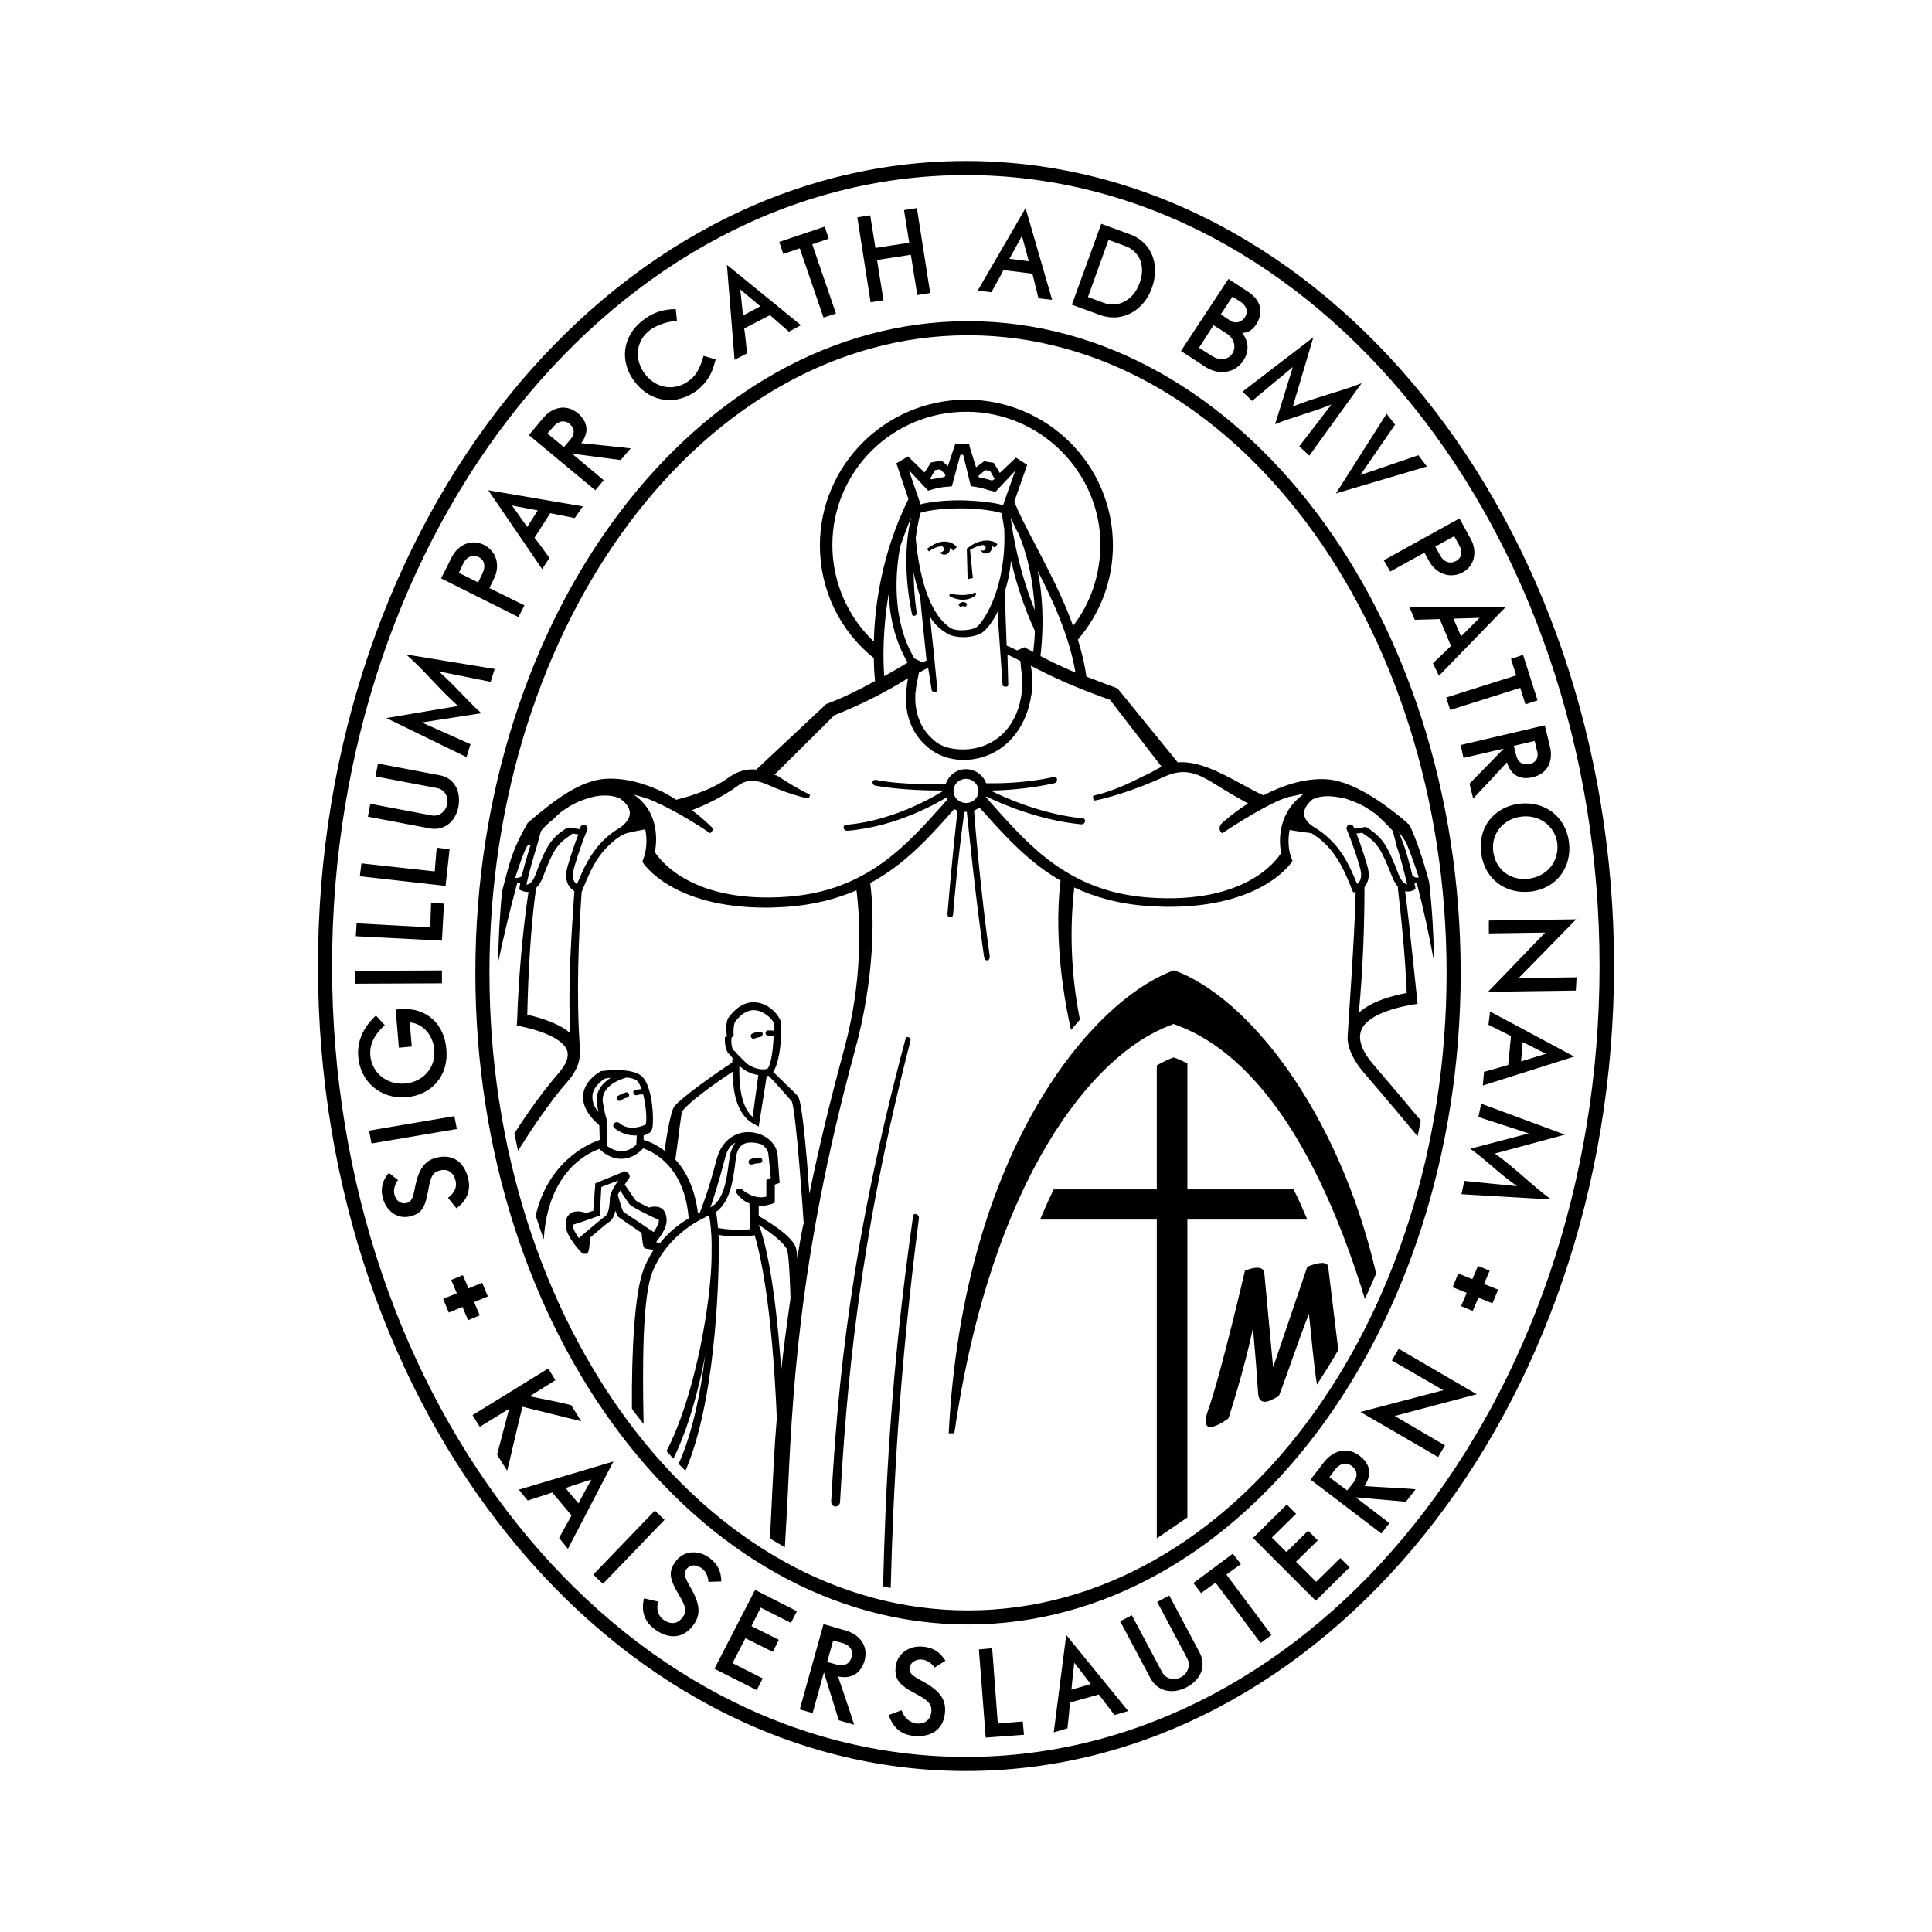 <?xml version="1.0" encoding="utf-8"?>
<!-- Generator: Adobe Illustrator 22.0.1, SVG Export Plug-In . SVG Version: 6.00 Build 0)  -->
<svg version="1.1" id="Ebene_1" xmlns="http://www.w3.org/2000/svg" xmlns:xlink="http://www.w3.org/1999/xlink" x="0px" y="0px"
	 viewBox="0 0 480 480" style="enable-background:new 0 0 480 480;" xml:space="preserve">
<style type="text/css">
	.st0{clip-path:url(#SVGID_2_);}
</style>
<g>
	<defs>
		<rect id="SVGID_1_" width="480" height="480"/>
	</defs>
	<clipPath id="SVGID_2_">
		<use xlink:href="#SVGID_1_"  style="overflow:visible;"/>
	</clipPath>
	<path class="st0" d="M377.9,263.7l0.4-4.8c2.3,1.1,3.9,2,5.8,2.9L377.9,263.7z M369.8,254.6c1.6,0.8,3.8,1.9,5.6,2.8l-0.7,7.2
		l-6,1.7l-0.3,3.4l22.7-7.2l-20.9-11.2L369.8,254.6z M385.4,298c-4.5-3.2-8.8-7.7-14-11.4l17.4-4.7l-20.8-7.7l-0.7,3.3
		c3.8,1.3,8.4,2.7,12.5,4.1l-14.5,3.8c3.8,2.7,7.2,6.2,11.6,9.3l-13.1-1.3l-0.7,3.3L385.4,298z M365.9,325.7l1.4-3.3l3.5,1.4
		l1.4-3.4l-3.5-1.4l1.4-3.3l-2.9-1.2l-1.4,3.3l-3.5-1.4l-1.4,3.4l3.5,1.4l-1.4,3.3L365.9,325.7z M338,350.8l19.3,11.2l1.7-2.9
		l-12.5-7.3l20.4-5.4l-19.4-11.3l-1.7,2.9l12.8,7.4L338,350.8z M330.3,367l1.4-1.9c1.1-1.4,2.6-2,4.1-0.9c1.6,1.2,1.5,2.7,0.5,4.1
		l-1.6,2L330.3,367z M325.6,367.6l17.6,13.4l2-2.6l-8.4-6.4l12.5,1.1l2.4-3.1c-3.4-0.3-8.9-0.5-12.7-0.8c1.8-2.7,1.6-5.4-1.2-7.5
		c-3.1-2.4-6.6-1.3-8.8,1.5L325.6,367.6z M311.3,382.1l15.6,15.6l8.4-8.3l-2.3-2.3l-6,5.9l-5-5l5.4-5.3l-2.4-2.4l-5.4,5.3l-3.6-3.6
		l6-5.9l-2.3-2.3L311.3,382.1z M298.4,395.8l3.6-2.6l11.2,15l2.7-2l-11.2-15l3.6-2.6l-2-2.6l-9.8,7.3L298.4,395.8z M278.3,402.8
		l7.5,14.1c1.8,3.4,5.5,4.1,9,2.3c3.8-2,4.9-5.5,3.2-8.7l-7.5-14.1l-3,1.6l7.5,14.1c0.8,1.6,0.2,3.6-1.6,4.6
		c-1.8,0.9-3.8,0.4-4.7-1.3l-7.5-14.1L278.3,402.8z M266.2,419.8c0.2-2.7,0.5-4.5,0.7-6.7l4.1,5.3L266.2,419.8z M264.9,406.2
		l-3.1,24.2l3.4-1c0.2-1.9,0.5-4.4,0.6-6.4l7.2-2l3.9,5.1l3.4-1L264.9,406.2z M246.5,409.5l-3.3,0.3l1.7,21.9l9.5-0.7l-0.3-3.3
		l-6.2,0.5L246.5,409.5z M224,424.9l-3.2,1.2c1.1,3.3,3.3,5,6.5,5.2c4.6,0.3,7.2-2,7.5-6c0.2-3.2-1.4-5.3-5.6-7.6
		c-2.7-1.4-3.3-2.1-3.2-3.2c0.1-1.4,1.4-2.3,3-2.2c2.1,0.2,3.2,2,3.2,2l2.7-1.7c-1.4-2.2-3.1-3.3-5.7-3.5c-3.4-0.3-6.4,1.8-6.7,5.2
		c-0.2,2.9,0.8,4.3,5,6.5c3.4,1.8,4,2.7,3.9,4.4c-0.2,2.1-1.6,3.2-3.8,3C225.9,427.9,224.6,426.7,224,424.9 M205.5,412.9l1.5-5.3
		l2.3,0.6c1.7,0.5,2.8,1.7,2.3,3.4c-0.5,1.9-1.9,2.4-3.6,2L205.5,412.9z M204.6,403.5l-5.9,21.2l3.2,0.9l2.8-10.1l3.7,11.9l3.8,1.1
		c-1-3.3-2.8-8.4-4-12c3.2,0.7,5.6-0.6,6.6-3.9c1-3.7-1.2-6.5-4.7-7.5L204.6,403.5z M187.6,395l-10.1,19.6l10.5,5.3l1.5-2.9
		l-7.5-3.8l3.2-6.2l6.8,3.4l1.5-3l-6.8-3.4l2.3-4.6l7.5,3.8l1.5-2.9L187.6,395z M160,397.1c-0.8,3.4,0.2,5.9,2.8,7.8
		c3.7,2.6,7.2,2,9.5-1.2c1.9-2.6,1.6-5.3-0.8-9.4c-1.5-2.6-1.7-3.5-1-4.4c0.9-1.2,2.4-1.3,3.8-0.3c1.7,1.2,1.7,3.4,1.7,3.4l3.2-0.1
		c0-2.6-1-4.4-3-5.9c-2.8-2-6.4-1.8-8.4,1c-1.7,2.4-1.6,4.1,0.8,8.1c2,3.3,2,4.4,1,5.7c-1.2,1.7-3,1.9-4.8,0.6
		c-1.3-1-1.8-2.6-1.3-4.5L160,397.1z M162.7,375.3l-15.3,15.9l2.4,2.3l15.3-15.9L162.7,375.3z M140.5,369.7c2.5-0.9,4.3-1.4,6.4-2.1
		l-3.2,5.9L140.5,369.7z M152.4,363.1l-23.5,7l2.2,2.7c1.8-0.6,4.2-1.3,6.1-2l4.8,5.7l-3.1,5.6l2.2,2.7L152.4,363.1z M136.2,340
		l-18.8,11.6l1.8,2.9l7.3-4.5l-3,11.4l2.5,4c1.1-4.4,2.6-11.2,3.8-15.9l14.6,3.6l-2.5-4c-3.2-0.8-6.9-1.5-10.3-2.2l6.4-4L136.2,340z
		 M113.5,321.3l-3.4,1.4l1.4,3.4l3.4-1.4l1.4,3.3l2.9-1.2l-1.4-3.3l3.4-1.4l-1.4-3.4l-3.4,1.4l-1.4-3.3l-2.9,1.2L113.5,321.3z
		 M96.6,291.4c-1.6,1.9-2.1,3.9-1.5,6.2c0.8,3.2,3.6,5.4,6.8,4.6c2.8-0.7,3.7-2,4.5-6.5c0.6-3.7,1.3-4.5,2.9-4.9
		c2-0.5,3.4,0.5,3.9,2.6c0.4,1.5-0.3,3-1.9,4.2l2.1,2.6c2.7-2,3.6-4.5,2.9-7.5c-1.1-4.3-4-6-7.8-5.1c-3,0.7-4.5,2.9-5.4,7.4
		c-0.5,2.9-1,3.6-2.1,3.9c-1.4,0.3-2.6-0.5-3-2.1c-0.5-2,0.9-3.6,0.9-3.6L96.6,291.4z M112.9,277.3l-21.2,3.6l0.6,3.2l21.2-3.6
		L112.9,277.3z M89,262.5c0.5,6.3,5.6,10.6,11.9,10.1c6.4-0.5,10.6-5.4,10-11.9c-0.5-6.4-5-10.3-10.9-10l-1.7,0.1l0.8,9.5l3.2-0.3
		l-0.5-6c3.3,0.3,5.8,3.2,6.1,6.8c0.4,4.4-2.7,8-7.3,8.4c-4.5,0.4-8.3-2.7-8.6-7.1c-0.2-2.7,1.1-5.2,3.6-7.4l-2.2-2.4
		C90.2,255.3,88.7,258.7,89,262.5 M109.8,241.1l-21.5,0.1l0,3.2l21.5-0.1L109.8,241.1z M106.9,230.4l-18.3-1l-0.2,3.2l21.4,1.1
		l0.5-9.2l-3.2-0.2L106.9,230.4z M108,216.5l-18.2-2l-0.4,3.2l21.3,2.4l1-9.1l-3.2-0.4L108,216.5z M109.2,192.6l-15.3-2.9l-0.6,3.2
		l15.3,2.9c1.7,0.3,2.9,2,2.5,4c-0.4,1.9-2,3.1-3.8,2.8l-15.3-2.9l-0.6,3.2l15.3,2.9c3.6,0.7,6.5-1.6,7.2-5.4
		C114.6,196.2,112.6,193.2,109.2,192.6 M113.8,175.4l-17.8,3l19.9,9.7l1-3.2c-3.7-1.7-8.1-3.6-12.1-5.4l14.8-2.3
		c-3.5-3.1-6.6-6.9-10.6-10.4l12.9,2.6l1-3.2l-22-3.6C105.2,166.3,109.1,171.2,113.8,175.4 M119.9,142.4l-1.1,2.3l-4.8-2.4l1.1-2.3
		c0.8-1.7,2.4-2.3,3.8-1.6C120.4,139.1,120.7,140.7,119.9,142.4 M120.3,135.4c-3.2-1.6-6.5-0.1-8.1,3.1l-2.6,5.2l19.2,9.6l1.5-2.9
		l-8.7-4.3l1.1-2.3C124.3,140.7,123.5,137.1,120.3,135.4 M133.6,126.8l-2.6,4.1c-1.6-2.1-2.5-3.6-3.8-5.3L133.6,126.8z M144.8,125.8
		l-23.5-4l13.4,19.6l1.8-2.8c-1.1-1.5-2.5-3.5-3.7-5l3.9-6.1l6.1,1.2L144.8,125.8z M141.7,109.2l-1.6,1.9l-4.1-3.4l1.5-1.7
		c1.1-1.3,2.6-1.8,4-0.7C142.9,106.5,142.8,107.9,141.7,109.2 M144.4,110.1c1.9-2.5,1.8-5.2-0.8-7.4c-2.9-2.4-6.3-1.6-8.6,1.1
		l-3.6,4.3l16.5,13.7l2.1-2.5l-7.9-6.6l12.1,1.6l2.5-2.9C153.4,111,148.1,110.5,144.4,110.1 M177.4,90.7l0.4-1.4l-3-0.9
		c-0.8,2.7-1.6,4.7-3.5,6.1c-3.6,2.8-8.2,2.1-11-1.5c-2.8-3.6-2.4-8.3,1.2-11c1.5-1.1,3.7-1.9,5.3-2.1c0.6-0.1,1.3-0.1,1.4-0.1
		l-0.3-3c-3.4,0-5.9,1-8.2,2.8c-5.1,3.9-5.9,10.3-1.9,15.4c3.9,5,10.3,5.9,15.5,1.9C176,94.7,176.9,92.4,177.4,90.7 M184.6,78.4
		c-0.3-2.6-0.4-4.3-0.7-6.5l5,4.2L184.6,78.4z M185.6,87.8c-0.2-1.8-0.4-4.2-0.7-6.2l6.4-3.3l4.7,4.1l3-1.6l-18.4-15l1.9,23.6
		L185.6,87.8z M207.7,77.9l-5.9-17.2l4.1-1.4l-1-3l-11.3,3.8l1,3l4.1-1.4l5.9,17.2L207.7,77.9z M227.9,73.3l3.2-0.5l-3.3-21.1
		l-3.2,0.5l1.3,8.1l-8.4,1.3l-1.3-8.1L213,54l3.3,21.1l3.2-0.5l-1.6-10l8.4-1.3L227.9,73.3z M300.1,350.5c-2.7,7.8,5.1,1.9,5.1,1.9
		s4-12.2,6.1-22.5c0.6,6.8,1,11.9,1.3,16.5c0.1,0.7,0.4,2.8,3.3,1.4l1.8-0.9c2-5.1,4.8-13.6,7.5-20.5c0.6,5.5,1.2,12.7,2,17.6
		c1.8-2.8,3.6-5.6,5.3-8.6l-2.5-20.5c0-2.4-5.2-0.2-5.2-0.2l-8.5,25l-2.2-23.6c-0.5-2.3-4.8-0.4-4.8-0.4S303.3,341.6,300.1,350.5
		 M261.8,295.5c-1.2,2.4-2.3,4.9-3.4,7.5h29v79.2l7.6-5.2v-74h29.8c-1.1-2.6-2.2-5.1-3.4-7.5H295v-31.3c-1.1-0.6-2.3-1.1-3.4-1.5
		c-1.4,0.5-2.8,1.2-4.2,2v30.8H261.8z M235.7,356.1h1.4c9.2-63.4,34.5-94.2,53.5-101.3l1-0.4l1,0.4c14.2,5.3,32.4,21.9,46.5,67.9
		c1-2.1,1.9-4.2,2.8-6.3c-9.4-40.6-32-68.7-50.1-75.3l-0.1,0l-0.1,0C271.5,248.4,239.3,285.7,235.7,356.1 M226.8,302.5
		c-5.6,39.3-6.8,67.7-7.4,91.6c0.6,0.2,1.3,0.3,1.9,0.4c0.6-24.1,2.1-53.6,7-91.8c0.1-0.5-0.3-1-0.8-1.1
		C226.8,301.6,226.8,302,226.8,302.5 M224.9,258.4c-13.7,51.2-16.8,86-18.4,114.7c0,0.6,0.4,1.1,1,1.2c0,0,0,0,0,0
		c0.6,0,1.1-0.4,1.2-1c1.6-28.6,4.6-64.6,17.4-114.3c0.2-0.6,0.2-1.2-0.4-1.3C225.2,257.5,225.1,257.8,224.9,258.4 M156.3,271.9
		c-0.1-0.4-0.5-0.6-0.8-0.5c-0.7,0.2-1.4,0.5-2,0.9c-0.3,0.2-0.4,0.6-0.2,0.9c0.1,0.2,0.3,0.3,0.5,0.3c0.1,0,0.3,0,0.4-0.1
		c0.5-0.3,1-0.6,1.6-0.7C156.2,272.6,156.4,272.2,156.3,271.9 M186,288.9c0.1,0.2,0.2,0.4,0.5,0.4c0.1,0,0.3,0,0.4,0
		c0.6-0.2,1.2-0.3,1.8-0.3c0.4,0,0.7-0.3,0.7-0.7c0-0.4-0.3-0.7-0.7-0.7c-0.8,0-1.5,0.1-2.2,0.4C186.1,288.1,185.9,288.5,186,288.9
		 M189.5,256.9c0-0.4-0.4-0.6-0.7-0.6c-0.7,0.1-1.3,0.2-1.9,0.5c-0.3,0.1-0.5,0.5-0.3,0.9c0.1,0.2,0.4,0.4,0.6,0.4
		c0.1,0,0.2,0,0.3-0.1c0.5-0.2,1-0.3,1.5-0.4C189.2,257.5,189.5,257.2,189.5,256.9 M239.5,149.6c-0.8-0.1-1.1,0.4-1.4,0.5l0.4,0.7
		c0.2-0.1,0.5-0.2,0.9-0.2c0.3,0,0.5,0.2,0.5,0.2c0,0,0,0,0,0l0.4-0.7C240.1,149.9,239.9,149.6,239.5,149.6 M236.9,136.8l0.8-0.9
		c-0.7-0.8-1.5-1.2-2.4-1.3c-2.4-0.4-4.7,1.6-4.9,1.7l-0.1,0.1l0.5,0.6l0.1-0.1c0.1-0.1,1.5-1.1,3.1-1.2c0.3,0.1,0.5,0.4,0.5,0.7
		c0,0.4-0.3,0.8-0.8,0.8c-0.1,0-0.2,0-0.3-0.1c0.2,0.4,0.7,0.7,1.2,0.7c0.8,0,1.4-0.6,1.4-1.4c0-0.1,0-0.2-0.1-0.3
		c0.3,0.2,0.6,0.4,0.8,0.6L236.9,136.8z M241.8,147.4c0,0-0.7,0.3-2.1,0.4c-1.4,0.1-3.2-0.2-3.2-0.2c-0.3-0.1-0.5-0.1-0.6,0.1
		c-0.1,0.3,0.1,0.5,0.3,0.6c0.1,0,1.5,0.7,2.9,0.7c0.1,0,0.3,0,0.4,0c1.7-0.1,2.8-1,2.8-1c0.2-0.2,0.3-0.5,0.1-0.7
		C242.3,147.1,242,147.2,241.8,147.4 M242.2,133.3C242.2,133.3,242.3,133.2,242.2,133.3L242.2,133.3L242.2,133.3z M247.2,136.1
		l0.6-0.9c-0.4-0.4-1-0.7-1.6-0.8c-1.8-0.4-3.6,0.4-4.4,0.8l-1.6,1.1l0.2,7.6l1.3-0.3l-0.1-1l-0.6-6c0.2-0.1,1.9-1.1,3.3-1.2
		c0.3,0.1,0.6,0.3,0.6,0.7c0,0.4-0.3,0.7-0.7,0.7c-0.2,0-0.3-0.1-0.5-0.2c0.2,0.6,0.7,1,1.3,0.9c0.8,0,1.4-0.6,1.4-1.4
		c0-0.2,0-0.4-0.1-0.5C246.7,135.8,247,135.9,247.2,136.1 M248.5,134L248.5,134L248.5,134C248.4,134,248.4,134,248.5,134 M352.5,218
		c0,0-1,0.2-1.3-0.3c-0.1-0.1-0.2-0.1-0.3-0.2c-0.6-2.6-1.4-5.4-2-7.2l-1.3-3.5c0,0,0.1,0,0.1,0.1c0.4,0.6,1.5,2,1.8,2.8
		C350.9,213,352.5,218,352.5,218 M347,210.3c0.8,2.1,1.9,6.4,2.6,9.4c-0.1,0-0.2,0-0.3-0.1c-0.7-0.2-1.3-1.1-1.8-2.3
		c-2.9-7.5-3.9-9-7.8-11.7c-0.2-0.1-0.4-0.2-0.7-0.1c0,0,0,0,0,0l-2.5,0.4c-0.1-0.2-0.1-0.3-0.2-0.5c-0.2-0.4-0.7-0.7-1.2-0.5
		c-0.4,0.2-0.7,0.7-0.5,1.2c1.8,4.3,3.1,8.7,3.4,9.9c0.5,2.1-0.2,3.2-0.8,3.6c-0.1-0.2-0.2-0.4-0.3-0.6c-1.2-2.9-2.9-7-6.3-10.3
		c-1.5-1.5-2.8-2.4-4-3.1c-4.3-2.7-2.4-5.4-0.5-7c2.1-1,4.4-0.9,6.6-0.5c0.8,0.1,1.7,0.3,2.7,0.7c1.7,0.6,3.1,1.3,3.6,1.6
		c1,0.6,1.9,1.2,2.9,1.9c3,2.8,4.1,4.1,4.1,4.1l1,3.7C347,210.2,347,210.2,347,210.3 M324.2,197.1c-0.3,0.2-0.7,0.4-1,0.7
		c-6.2,5-5.3,12.2-4.9,14.1c-1.2,2-9.1,12.8-32.8,11.1c-19.7-1.4-29.6-12.6-39.2-23.4l-1.3-1.5c0-0.1,0-0.1,0.1-0.2
		c3.4,1.7,13,5.9,23.5,6.9c0,0,0.1,0,0.1,0c0.5,0,0.8-0.3,0.9-0.8c0-0.5-0.3-0.7-0.8-0.7c-9.9-1-19.2-5.1-22.7-6.9
		c2.7,0,9.1-0.3,15.8-1.8c0.5-0.1,0.8-0.6,0.7-1.1c-0.1-0.5-0.6-0.5-1.1-0.4c-7.8,1.7-15.1,1.5-16.5,1.5c-0.7-2-2.7-3.5-5-3.5
		c-2.3,0-4.3,1.5-5,3.6c-2.3,0.1-10.3,0.4-17.2-0.9c-0.5-0.1-0.9,0-1,0.4c-0.1,0.5,0.2,0.9,0.7,1c5.7,1,12.2,1.2,15.7,1.2
		c0.5,0,0.9,0,1.3,0c-0.7,0.4-11.4,7.4-24.1,8.5c-0.5,0-0.8,0.2-0.8,0.7c0,0.5,0.4,0.8,0.9,0.8c0,0,0.1,0,0.1,0
		c12.3-1,22.6-7.1,24.6-8.3c0.1,0.2,0.1,0.4,0.2,0.5l-0.7,0.8c-9.6,10.8-19.5,22-39.2,23.4c-23.6,1.7-31.5-9.1-32.8-11.1
		c0.4-2,1.4-9.6-5-14.1c-0.1-0.1-0.2-0.1-0.4-0.2c1.7,0.4,3.2,0.9,3.8,1.1c1.3,0.5,7.4,3.1,15.3,8.5c0.1-0.1,0.2-0.1,0.3-0.2
		c0.3-0.3,0.4-0.7,0.4-1c-1.6-1.6-3.4-3.2-5.2-4.5c2.6-1,7.2-3,11.3-6c2.7-2,4.9-1.4,7.4-0.4c0,0,5.1,2.4,10.2,3.5
		c0.2-0.2,0.3-0.4,0.4-0.7c0-0.1,0-0.2,0-0.3c-2.5-1.1-6.8-3.8-7.8-4.5c-0.3-0.2-0.6-0.3-1-0.4l14.9-14.8c3.3-1.3,6.4-2.7,9.4-4.2
		v-0.1h0.2c3.2-1.6,6.1-3.3,8.7-4.9c-0.2,1-0.3,1.9-0.4,2.9c-0.1,0.7-0.1,1.3-0.1,2h0c-0.1,4.7,1.7,9,5,11.9
		c2.5,2.3,5.8,3.5,9.2,3.5c0.1,0,0.1,0,0.2,0c8.5-0.1,15-6.3,16.6-15.4h0c0-0.2,0-0.3,0.1-0.5l0,0c0.1-0.4,0.1-0.9,0.2-1.3
		c0.2-2.1,0.1-4.1-0.3-6.2c4.9,2.5,9.2,4.7,19.7,8.5l12.8,16.6c-0.3,0.1-0.5,0.3-0.8,0.4c-1.4,0.8-2.7,1.5-4.1,2.1
		c-2.7,1.4-7.5,3.7-12.1,4.7c0,0.2-0.1,0.4,0,0.6c0,0.2,0.2,0.5,0.3,0.6c2.5-0.4,9.7-2.4,17.3-5.9c6.7-3.1,10.2,0.5,16.6,4.2
		c1.4,0.8,2.9,1.7,4.3,2.4c-3.9,2.5-6.4,4.8-6.6,5c-0.6,0.6-0.7,1.6-0.1,2.2c0.1,0.1,0.2,0.2,0.3,0.2c3.1-2.1,11.6-7.5,16.1-8.9
		c0.1,0,0.2,0,0.3-0.1C321.4,197.8,322.8,197.4,324.2,197.1 M257.8,141.8c3.9,7.6,7.9,16.4,9.4,25.3c-3.5-1.5-6-2.7-8.7-4.1
		C259.5,154.2,258.9,147,257.8,141.8 M225.5,164.6c-1.7,1.1-3.7,2.2-5.8,3.4c-0.3-3.5-0.5-11.1,1.1-20.5
		C221,152.8,222.2,159,225.5,164.6 M227.2,163.6c-6.7-11.1-4-25.5-3.5-28c0.8-2.3,1.7-4.7,2.7-7.1c-1,3.9-2.2,12.2,0.1,23.7
		c0.1,0.5,0.1,0.8,0.6,0.8c0,0,0.1,0,0.1,0c0.5-0.1,0.6-0.6,0.5-1.1c-0.5-3.5-0.7-6.8-0.7-9.7c0.4,2.2,1,4.2,1.6,6
		c0,0.1,0.4,4.2,0.4,4.2c0.4,3.8,0.8,7.9,1.2,11.7c-0.3,0.1-0.6,0.3-0.9,0.5L227.2,163.6z M253.7,166.3c0.3,1.7,0.3,3.4,0.2,5.2
		c-0.1,0.6-0.1,1.1-0.2,1.6c-1.4,8.2-7.1,13-14.3,13.1c-2.8,0-5.5-0.5-7.6-2.5c-3-2.6-4.5-6.4-4.4-10.7c0-0.4,0-0.8,0.1-1.2
		c0.1-1.4,0.4-2.7,0.7-4.1l0.1-0.6l2.3-1.2l0.9,5.7c0.2,0.2,0.4,0.3,0.7,0.3c0,0,0.1,0,0.1,0c0.3,0,0.5-0.2,0.6-0.4l-1-10.3
		c-0.3-2.6-0.6-5.3-0.8-7.9c1.2,2,2.7,3.2,4.4,4.2c0.9,0.5,2.3,0.8,3.8,0.8c2,0,4.1-0.5,5.2-1.5c0.8-0.8,2.2-2.3,3.4-4.9
		c0,0.9,0.1,1.8,0.1,2.7c0.2,3,0.9,13.1,1.1,15.7c0.2,0.2,0.4,0.3,0.7,0.3c0,0,0.1,0,0.1,0c0.3,0,0.5-0.1,0.6-0.3l-0.2-7.7l3.2,1.6
		L253.7,166.3L253.7,166.3z M251.1,128.6c0.7,1.4,1.2,2.7,2.1,4.3l0.1,0.3c0,0.1,3.2,6.9,3.8,18.4
		C253.2,142,251.6,132.7,251.1,128.6 M257.1,156.7c0,1.7-0.2,3.5-0.4,5.3l-2.2-1.2l-1.8,0.8c-1-0.5-1.8-0.9-2.6-1.2
		c-0.2-5-0.4-10.5-0.4-13.6c0.7-2.2,1.2-4.7,1.5-7.5C252.4,144.5,254.3,150.7,257.1,156.7 M249.5,131.4c0.6,14.1-4.7,22.4-6.6,24.2
		c-1.2,1.1-5.3,1.3-6.6,0.5c-4.6-2.8-7.7-10.7-8.8-22.4c0.4-3,0.9-5.2,1.2-6.3c2.1-0.7,6.2-1.1,10.1-1.1c3.9,0,7.9,0.5,10.1,1.2
		C249,128.2,249.2,129.6,249.5,131.4L249.5,131.4z M234.7,118.5c-1.3,0.2-2.3,0.4-3.3,0.6l-0.3-0.2l1.2-2.1l1.3-0.2l1.3,1.3
		L234.7,118.5z M246.5,119.4c-1-0.3-2-0.6-3.3-0.8l-0.1-0.4l1.7-1.4l1.2,0.2l1.1,2L246.5,119.4z M247.3,122.2l4.9-5.2l-3,8.5
		c-2.4-0.7-6.4-1.1-10.3-1.2c-0.2,0-0.3,0-0.5,0c-3.7,0-7.4,0.4-9.7,1l-0.4-1.2l-2.5-7.3l4.8,5.1l0.7-0.2c1.3-0.4,2.6-0.7,4.4-0.8
		l0.8-0.1l2.1-7.8l0.7,0l1.9,7.8l0.8,0.1c1.4,0.2,2.5,0.5,3.7,0.9L247.3,122.2z M266.6,155.5c-2.6-7.3-6.3-14.2-9.4-20.2
		c-2.2-4.2-4.1-7.8-5.2-10.7l3.2-9.1l-2.8-1.8l-4,3.8l-1.5-2.5l-2.4-0.4l-2,1.5l-1.5-4.8l-0.2-0.9l-3.5,0l-1.8,5.4l-1.6-1.4
		l-2.6,0.5l-1.6,2.5l-4.1-4l-2.9,1.7l3,8.9c-6.6,13.3-8.4,26.5-8.6,35.4c-6.5-6.2-10.3-14.8-10.3-24c0-18.3,14.9-33.1,33.3-33.1
		c18.3,0,33.3,14.9,33.3,33.1C273.3,142.9,271,149.8,266.6,155.5 M154.1,205.6c-0.7,0.4-0.9,0.6-1.6,1c-0.8,0.6-1.7,1.3-2.6,2.2
		c-3.4,3.4-5.1,7.4-6.3,10.3c-0.1,0.2-0.2,0.4-0.3,0.6c-0.6-0.5-1.4-1.5-0.8-3.6c0.3-1.2,1.6-5.6,3.4-9.9c0.2-0.4,0-1-0.5-1.2
		c-0.5-0.2-1,0-1.2,0.5c-0.1,0.2-0.1,0.3-0.2,0.5l-2.5-0.4c0,0,0,0,0,0c-0.2,0-0.5,0-0.7,0.1c-3.9,2.6-5,4.2-7.8,11.7
		c-0.5,1.3-1.1,2.1-1.8,2.3c-0.1,0-0.2,0.1-0.4,0.1c0.6-3,1.8-7.1,2.5-9.3l1.1-4c0,0,0.8-1.2,3-2.9c0.6-0.6,1.2-1.2,1.8-1.7
		c0.8-0.6,1.7-1.2,2.5-1.7c2.1-1.2,4.2-1.9,6-2.3c2-0.4,4.2-0.4,6.2,0.4C156.1,199.8,158.3,202.5,154.1,205.6 M131.8,210.1
		c0,0-0.1,0.2-0.2,0.5c0,0-1.4,4.6-2,7.1c-0.1,0.1-0.2,0.2-0.4,0.2c-0.3,0.3-1.2,0.2-1.2,0.2s1.7-5.5,2.9-7.8
		C131.5,209.6,131.8,210.1,131.8,210.1 M133.2,220.6c0.6-0.6,1.2-1.4,1.6-2.5c2.7-7.1,3.6-8.4,7.2-10.8c0.1-0.1,0.1-0.1,0.2-0.2
		l1.5,0.2c-1.5,3.8-2.5,7.3-2.8,8.4c-0.8,3.2,0.5,4.9,1.8,5.7c-0.6,9.4-1.7,22.8-1,35.3c-2.6-2.3-6.8-3.7-10.7-4.6
		C131.2,242.2,131.9,229.4,133.2,220.6 M236.9,196.5c0-1.7,1.4-3,3.1-3c1.7,0,3.1,1.4,3.1,3c0,1.7-1.4,3-3.1,3
		C238.3,199.5,236.9,198.2,236.9,196.5 M337.6,251.6c1.1-11.5,1.4-22.9,1.4-31.1c0-0.1,0.1-0.3,0.1-0.3c0.8-1,1.3-2.5,0.7-4.7
		c-0.3-1.1-1.3-4.6-2.8-8.4l1.5-0.2c0.1,0.1,0.1,0.1,0.2,0.2c3.6,2.4,4.4,3.7,7.2,10.8c0.4,1,0.9,1.8,1.4,2.4c0,0.1,0,0.3,0,0.4
		c0.8,7,1.8,16.3,2.2,26C345.7,247.4,340.7,248.8,337.6,251.6 M199.6,304.1c-0.6,2.9-1.1,5.8-1.5,8.6c-0.2-2.7-0.4-2.8-0.5-3.1
		c-1.4-3-7.1-6.3-9.1-7.5l0-2.5c0.2,0,0.4,0,0.6,0c0.8,0,1.7-0.2,2.7-0.5l0.7-0.3v-4.5l1.2-0.4c0,0-0.4-5.4-0.5-7
		c-0.3-2.9-3.1-5.3-6.6-5.6c-3.2-0.3-7.2,1.4-8.6,6.9c-2.2,8.4-3.8,12.2-4.1,13c-0.1,0.1-0.3,0.1-0.5,0.2
		c-0.8-6.4-3.1-10.6-5.6-13.3c1-7.2,1.4-11.4,1.7-12c1.3-1.9,6.7-6,12.6-9.9c-0.1,4.1,0.6,10.7,5.3,13.1l1.1,0.6l2-12.6
		c0.2,0,0.3,0,0.5,0c1.6,1.6,4.7,5.2,5.7,6.3c1.1,2.4,2.9,28.8,3,30.7L199.6,304.1z M183.7,264.7c0.2,0.3,0.4,0.5,0.6,0.6
		c0.6,0.6,2.2,1.5,4.1,1.8l-1.4,10.4C183.7,274.7,183.6,268,183.7,264.7 M190.7,265.5c0,0-0.2,0.1-0.3,0.1c-2,0.4-4.3-0.8-5-1.5
		c-0.6-0.6-2.4-2.3-2.9-3l-0.2-0.1l-0.1-0.1c-0.3-0.2-0.7-2.1-0.4-3.2l0.5-0.3c-0.2-1.5,0.1-3.2,0.3-3.5c1.7-2.3,3.7-3.3,5.7-2.8
		c2.1,0.5,3.9,2.5,4,3.2c0,0.3,0.1,1,0,1.8c-0.5-0.1-1-0.1-1.5-0.1c-0.4,0-0.6,0.4-0.6,0.7c0,0.4,0.4,0.6,0.7,0.6
		c0.4,0,0.9,0,1.3,0.1C192.1,260.5,191.6,264.5,190.7,265.5 M176.5,300c0.7-2,2-6,3.7-12.5c0.5-1.9,1.3-3,2.5-3.6
		c-0.5,0.7-0.9,1.5-1.2,2.5c-0.2,0.8-0.3,1.8-0.5,3C180.5,293.2,179.8,298.2,176.5,300 M177.9,301.1c3.5-2.5,4.2-7.9,4.7-11.5
		c0.1-1.1,0.3-2.1,0.4-2.8c0.3-1.3,0.9-2.1,1.8-2.6c1.5-0.7,3.5-0.2,4.4,0.1c0.9,0.6,1.6,1.4,1.7,2.4c0.1,1.1,0.5,4.4,0.6,5.9
		l-1.1,0.6l0,4.1c-3.1,0.8-5.7-1.5-5.8-1.6c-0.4-0.4-1.1-0.6-1.5-0.2c-0.3,0.3-0.3,0.6,0,1.1c0.6,0.8,1.6,1.8,3.1,2.4l0.1,6.4
		c-3.5,0.4-6.5-0.1-7.9-0.3C178.2,303.5,178.1,302.1,177.9,301.1 M188.5,304.3c2.5,1.6,6.1,4.2,7,6.1c0.2,0.4,0.6,2.4,0.9,12.1
		c-0.9,6.4-1.7,12.3-2.3,17.9C192.4,315.7,189.5,306.6,188.5,304.3 M154,279.1c-0.5-0.4-1-0.4-1.4,0c-0.4,0.5-0.3,0.8,0.1,1.2
		c1,0.8,2.7,1.8,5,1.8c0.2,0,0.3,0,0.5,0l-0.1,2.3c-3.2,3-6.3,1-7.3,0.3l-0.1-6.7l0,0c0,0-0.4-1-0.9-4c-0.7-4.1,4.3-5.9,5.9-6.3
		c1,0.1,1.9,0.3,2.4,0.7c0.5,0.3,0.9,1.1,1.3,2.2c-0.6,0-1.1,0.1-1.6,0.2c-0.4,0.1-0.6,0.5-0.4,0.8c0.1,0.3,0.3,0.5,0.6,0.5
		c0.1,0,0.1,0,0.2,0c0.5-0.2,1.1-0.2,1.6-0.2c0.7,2.8,1,6.4,0.6,7.5C157.5,280.7,155.2,280.2,154,279.1 M151.7,267.8
		c-2.2,1.4-3.9,3.5-3.4,6.6c0.1,0.7,0.3,1.4,0.4,1.9c-1.3-1.5-1.6-2.9-1.5-4.3c0.3-2.2,2.5-3.6,3-4
		C150.6,267.9,151.1,267.8,151.7,267.8 M162.4,306.1c-2.8-1.9-6.9-4.6-7.5-5c-0.3-0.4-0.9-2.4-1.4-4.2c0.1-0.3,0.3-0.7,0.6-1.1
		c0.8,1.2,1.9,2.9,2.3,3.4c0.6,0.7,4.7,2.7,7.3,3.9c0,0.1,0,0.1,0,0.2C163.7,304,163.1,305.1,162.4,306.1 M153.6,293.3
		c-0.9,1.3-1.9,3-2,3.9c-0.1,0.3-0.1,0.7-0.1,1.2c-0.1,1.3-0.3,3.2-1.2,3.8c-0.5,0.3-4.5,3.7-6.5,5.4c-0.7-1-1.4-2.2-1.5-3
		c0-0.1,0-0.2,0-0.3c2-0.6,5.9-2,6.1-2.1l0.6-0.2l0.4-7.1L153.6,293.3z M161.4,307.5C161.4,307.5,161.4,307.5,161.4,307.5
		C161.4,307.5,161.4,307.5,161.4,307.5C161.4,307.5,161.4,307.5,161.4,307.5 M356.3,239c-0.1-6.7-0.5-13.2-1.2-19.7
		c-1.5-5.7-3.2-10.7-4.8-14.1c-0.1-0.3-0.3-0.5-0.6-0.6c0-0.1-0.1-0.1-0.1-0.2c-8.1-6.9-14.9-10.5-20.1-10.8c-5.5-0.3-11,1.6-15.6,4
		c-1.8-0.8-3.6-1.8-5.6-2.9c-5-2.7-10.5-5.7-15.7-5.3l-14.9-18.3l-0.4-0.2c-2.9-1.1-5.4-2-7.4-2.8c-0.4-3.1-1.2-6.2-2.1-9.2
		c5.6-6.5,8.7-14.7,8.7-23.4c0-20-16.3-36.2-36.4-36.2s-36.4,16.3-36.4,36.2c0,11,4.9,21.2,13.4,28c0,2.6,0.2,4.6,0.3,5.7
		c-3.6,2-7.6,4-11.8,5.6l-0.3,0.1l-17.4,16.3c-2.1-0.2-4.4,0.2-6.9,2c-4.6,3.4-11.1,5-13,5.5c-1.7-1.1-3.2-1.9-3.9-2.2
		c-4.1-1.9-8.9-3.3-13.7-3c-6.3,0.4-12.8,5.4-18.9,10.6c-0.1,0.1-0.1,0.1-0.2,0.2c-0.2,0.1-0.3,0.3-0.4,0.5c-2.2,3.9-3.7,7.1-5,12.2
		c-0.4,1.5-0.8,3-1.2,4.6c-0.5,5.7-0.9,11.5-0.9,17.3c1.4-6.5,2.7-12.1,4.7-19.5c0,0,0,0,0.1,0c0.1,0,0.1,0,0.2,0
		c0.2,0,0.3,0,0.5-0.1c-0.1,0.3-0.1,0.7-0.2,1L129,221l0.6,0.3c0.1,0,0.6,0.3,1.3,0.3c0.1,0,0.3,0,0.4,0c-1.4,9.2-2.5,21.6-2.8,31.5
		l-0.1,1.7c6.9,1.3,11.6,3.6,12.5,6.2c0.5,1.5-0.2,3.4-2.1,5.6c-4,4.6-8.1,10.4-11,15c0.3,1.5,0.6,2.9,0.9,4.3
		c2.9-4.6,7.7-12,12.4-17.3c2.4-2.8,3.1-5.2,3-7.8c-1-13.6-0.3-28.8,0.4-39.1l0.1-0.3c0.2-0.5,0.4-1,0.6-1.5
		c1.2-2.8,2.7-6.6,5.9-9.7c1.7-1.7,3.1-2.6,4.3-3.1c1.3-0.4,4.6-1,4.6-1c0,0,0.2,0,0.3-0.1c0.7,3.1,0,5.7,0,5.9l-0.1,0.4l-0.6,1.8
		c0.3,0.6,7.5,11.4,30.7,11.4c1.6,0,3.4-0.1,5.2-0.2c6.8-0.5,12.4-2,17.3-4.1c1,8.2,1.5,22.5-3,39.2c-3.6,13.3-6.5,25.3-8.7,36.2
		c-0.2-2.4-0.4-5.2-0.6-8c-1.3-15.2-2-16-2.4-16.4c-0.9-1-4.1-4-6-5.9c1.1-1.6,1.7-5,1.9-7.8c0-0.4,0.1-2,0.1-2.3c0-1,0-1.7,0-1.9
		c-0.2-1.6-2.3-4.3-5.3-5.1c-2-0.5-4.9-0.3-7.8,3.6c-0.7,1-0.6,3.2-0.4,4.7l-0.5,0.2l0,0.5c0,0.8,0,3,1.4,4c0.1,0.1,0.3,0.4,0.5,0.7
		c0,0.2-0.1,0.6-0.1,1.1c-3.2,2-13.4,9.2-14.5,11.1c-0.7,1.2-1.6,5.8-2.3,10.8c-2.1-1.6-4.1-2.4-5.2-2.7l0-1.1
		c0.4-0.1,0.8-0.3,1.2-0.5c0.9-0.4,1.1-1.5,1.1-2.5c0.2-3.2-0.5-10.3-3.1-12c-2.9-1.9-8.9-1.1-9.6-1l-0.2,0l-0.1,0.1
		c-0.2,0.1-3.9,2.1-4.3,5.7c-0.3,2.5,1,5.1,4,7.7c0,0,0,0,0,0l0.1,3.6c-2.5,0.8-12.8,5.2-15.9,18.8c0.6,2,1.3,3.9,2,5.9
		c1-16.9,11.1-21.6,14-22.5l0,0.2l0.3,0.3c1,0.9,2.8,2,4.9,2c1.7,0,3.5-0.6,5.3-2.4l0.2-0.2c2.9,1,10.3,4.8,11.3,17.4
		c-2,1.2-4.7,3.1-7.1,6.1c-0.4-0.1-0.7-0.1-1-0.2c1.1-1.4,2.5-3.4,2.6-5c0.1-1.5-0.3-2.6-1.1-3.3c-1.1-0.8-2.5-0.5-3.3-0.3
		c-1.7-0.8-3-1.5-3.3-1.8c-0.4-0.5-1.9-2.8-2.7-3.9c0.4-0.6,0.8-1.2,1.2-1.7c0,0,0.2-0.5-0.2-1c-0.4-0.5-1-0.6-1-0.6l-7.3,3
		l-0.5,6.8c-0.4,0.1-1.1,0.4-1.8,0.6l0,0c-0.2-0.1-2.4-1-3.9,0.1c-0.9,0.6-1.3,1.7-1.1,3.3c0.2,2.6,3.8,6.4,4.2,6.7l0.9,0
		c0.4-0.2,0.7-0.4,0.9-4c2.1-1.8,4.2-3.6,4.6-3.8c1-0.6,1.4-1.7,1.7-2.9c0.4,1.2,0.6,1.4,0.7,1.5c0.3,0.3,3.3,2.3,5.8,4
		c0.2,2.5,0.4,3.3,0.6,3.6c0,0,0.1,0.3,0.4,0.3c0,0,1,0.2,2,0.3c-0.9,1.4-1.7,2.9-2.4,4.6c-2.4,6-3.1,20.9-3,34.9
		c0.9,1.3,1.9,2.5,2.9,3.8c-0.3-14.4-0.3-31.7,2.2-37.8c4-9.9,13.1-13.5,13.2-13.6l0-0.1c0.3-0.1,0.6-0.2,0.9-0.3
		c0.3,1.8,0.6,4.4,0.6,7v0.3c0,1.8,0,3.7-0.1,5.6c-0.6,11.4-4.3,32.5-11.1,45.6c0.6,0.6,1.1,1.3,1.7,1.9c3.7-7.5,6.2-16.8,7.9-25.6
		c-1.3,10.4-3.4,19.8-6.6,26.9c0.6,0.6,1.1,1.1,1.7,1.7c7.3-17,8.3-45.5,8.3-56.1V309c0-0.7,0-1.5-0.1-2.2c1.1,0.2,2.9,0.4,4.9,0.4
		c1.3,0,2.6-0.1,4.1-0.3c1.4,4.7,4.3,17.3,5.5,45.4c-0.6,7.1-0.9,13.6-1.2,19.6c-0.2,3.6-0.3,7-0.5,10.3c1.2,0.8,2.5,1.5,3.7,2.2
		c0.2-3.4,0.4-6.9,0.6-10.6c1.2-25.3,2.4-60,16.8-112.8c4.9-17.9,4.9-33.4,3.8-41.6c8.2-4.4,14.2-10.8,20-17.4l0.9-1
		c0.3,0.2,0.5,0.3,0.8,0.4c-0.3,2.6-1.5,13.2-2.5,25.6c0,0.5,0.1,0.9,0.6,0.9c0,0,0,0,0.1,0c0.5,0,0.7-0.4,0.7-0.8
		c1-12.2,2.4-22.7,2.8-25.4c0.1,0,0.2,0,0.3,0c0.1,0,0.2,0,0.3,0c0.4,3.6,2.1,20.9,4.3,36.1c0.1,0.4,0.3,0.8,0.7,0.8
		c0,0,0.1,0,0.1,0c0.5-0.1,0.6-0.5,0.6-1c-2.2-15.5-3.7-33.2-3.9-36.2c0.5-0.2,0.9-0.5,1.3-0.8l1.3,1.4c5.6,6.3,11.3,12.4,18.9,16.8
		c-1.1,8.7-0.8,22.1,2.6,37.1c0.7-0.9,1.5-1.7,2.2-2.6c-2.8-14-2.2-25.9-1.4-32.8c5.1,2.4,11.1,4.1,18.3,4.6
		c1.8,0.1,3.5,0.2,5.2,0.2c23.2,0,30.4-10.8,30.7-11.4l-0.6-1.8l-0.1-0.4c0,0-0.6-2.5,0-5.5c1.6,0.3,4.5,0.7,5.4,0.8
		c1,0.6,2.2,1.4,3.6,2.8c3.1,3.1,4.7,6.9,5.9,9.7c0.2,0.5,0.4,1.1,0.6,1.5l0.3,0.7l0.6-0.1c-0.1,9.6-2.1,36.4-2,36.6
		c0.2,2.6,1.6,5.5,4.3,8.6c5.6,6.5,10.2,12,13.1,15.5c0.3-1.3,0.5-2.6,0.8-3.9c-2.9-3.5-6.9-8.2-11.5-13.6c-3.1-3.5-4.2-6.5-3.3-8.8
		c1.6-4.4,10.5-6.1,14-6.6c0,0-2.2-21.4-3.1-28c0.2,0.1,0.5,0.1,0.7,0.1c0.7,0,1.3-0.3,1.3-0.3l0.6-0.3l-0.1-0.6
		c-0.1-0.3-0.1-0.6-0.2-1c0.2,0,0.3,0.1,0.5,0.1c0,0,0.1,0,0.1,0C353.6,225.5,355.1,232.5,356.3,239 M359.4,241.7
		c0,87.3-53.3,158.4-118.9,158.4s-118.9-71-118.9-158.4S175,83.3,240.5,83.3S359.4,154.4,359.4,241.7 M240.5,79.8
		c-67.5,0-122.4,72.6-122.4,161.9c0,89.3,54.9,161.9,122.4,161.9c67.5,0,122.4-72.6,122.4-161.9C362.9,152.4,308,79.8,240.5,79.8
		 M255.6,64.9l-4.8-0.6c1.2-2.3,2.1-3.8,3.1-5.7L255.6,64.9z M258,74.1l3.4,0.4l-6.6-22.8l-11.9,20.5l3.4,0.4c0.9-1.6,2.1-3.7,3-5.5
		l7.2,0.9L258,74.1z M283.1,70.4c-1.5,4.2-5.3,6.1-8.7,4.9l-4.1-1.5l5.1-14.2l4.1,1.5C283.2,62.4,284.7,66.2,283.1,70.4 M286.2,71.5
		c2.1-5.9-0.2-11.4-5.5-13.3l-7.1-2.6l-7.3,20.1l7.1,2.6C278.8,80.2,284.2,77.2,286.2,71.5 M309.3,78.8c-0.8,1.3-2.4,1.7-3.6,0.9
		l-2.4-1.6l2.9-4.4l2.2,1.4C309.7,76.1,310.2,77.5,309.3,78.8 M301.5,80.8l3.3,2.1c1.8,1.2,2.4,3.2,1.4,4.9c-1.1,1.7-3.2,1.8-5,0.7
		l-3.3-2.1L301.5,80.8z M312.1,80.6c1.9-3,1.2-6-2-8.1l-4.9-3.2l-11.8,17.9l6,3.9c3.3,2.2,7.4,1.7,9.5-1.5c1.4-2.2,1.5-4.6-0.3-6.9
		C310.3,82.7,311.3,81.8,312.1,80.6 M338.3,95.2c-5.2,2.1-11.2,3.4-17.1,5.8l5.1-17.2l-17.6,13.5l2.4,2.3c3.1-2.6,6.8-5.7,10.1-8.4
		l-4.4,14.2c4.3-1.8,9.1-2.9,14-4.9l-8,10.4l2.5,2.3L338.3,95.2z M331.9,122.6l22.6-6.7l-2.1-2.8c-4.5,1.5-9.8,3.4-14.4,4.9
		l8.6-12.5l-2.1-2.7L331.9,122.6z M361.7,139.4c-1.5,0.8-3,0.2-3.9-1.4l-1.2-2.2l4.7-2.6l1.2,2.2
		C363.5,137.1,363.1,138.7,361.7,139.4 M365.4,133.9l-2.8-5.1l-18.8,10.4l1.6,2.8l8.5-4.7l1.2,2.2c1.7,3,5.1,4.4,8.3,2.7
		C366.4,140.6,367.1,137,365.4,133.9 M361.1,153.7c2.6-0.1,4.4-0.1,6.5-0.2l-4.6,4.6L361.1,153.7z M357.5,167.9l16.5-17l-23.8,0
		l1.3,3.1c1.8-0.1,4.3-0.1,6.2-0.2l2.8,6.7l-4.5,4.3L357.5,167.9z M379,175l3-1l-3.6-11.3l-3,1l1.3,4.1l-17.4,5.5l1,3.1l17.4-5.5
		L379,175z M380.1,189.8c-1.9,0.4-3-0.5-3.4-2.1l-0.6-2.4l5.2-1.2l0.5,2.2C382.4,187.9,381.8,189.4,380.1,189.8 M385.1,185.6
		l-1.3-5.4l-20.9,4.9l0.7,3.2l10-2.3l-8.5,8.7l0.9,3.7c2.3-2.4,5.9-6.3,8.4-9c0.9,3,3.1,4.5,6.4,3.7
		C384.6,192.2,385.9,189,385.1,185.6 M379.9,218.3c-4.5,0.6-8.3-2.1-8.9-6.7c-0.6-4.4,2.4-8.1,6.9-8.7c4.4-0.6,8.4,2.2,9,6.6
		C387.4,214,384.4,217.7,379.9,218.3 M389.8,209.2c-0.8-6.3-6-10.3-12.4-9.5c-6.3,0.8-10.3,6-9.4,12.3c0.8,6.3,6,10.3,12.4,9.5
		C386.7,220.7,390.6,215.5,389.8,209.2 M391.7,242.8l-14.4,0.2l14.3-14.6l-21.7,0.3l0,3.2l14-0.2l-14.2,14.7l21.8-0.3L391.7,242.8z
		 M397.4,240c0,108.3-70.6,196.5-157.4,196.5c-86.8,0-157.5-88.1-157.5-196.5S153.2,43.5,240,43.5C326.8,43.5,397.4,131.7,397.4,240
		 M401,240c0-110.3-72.2-200-161-200S79,129.7,79,240c0,110.3,72.2,200,161,200S401,350.3,401,240"/>
</g>
</svg>
